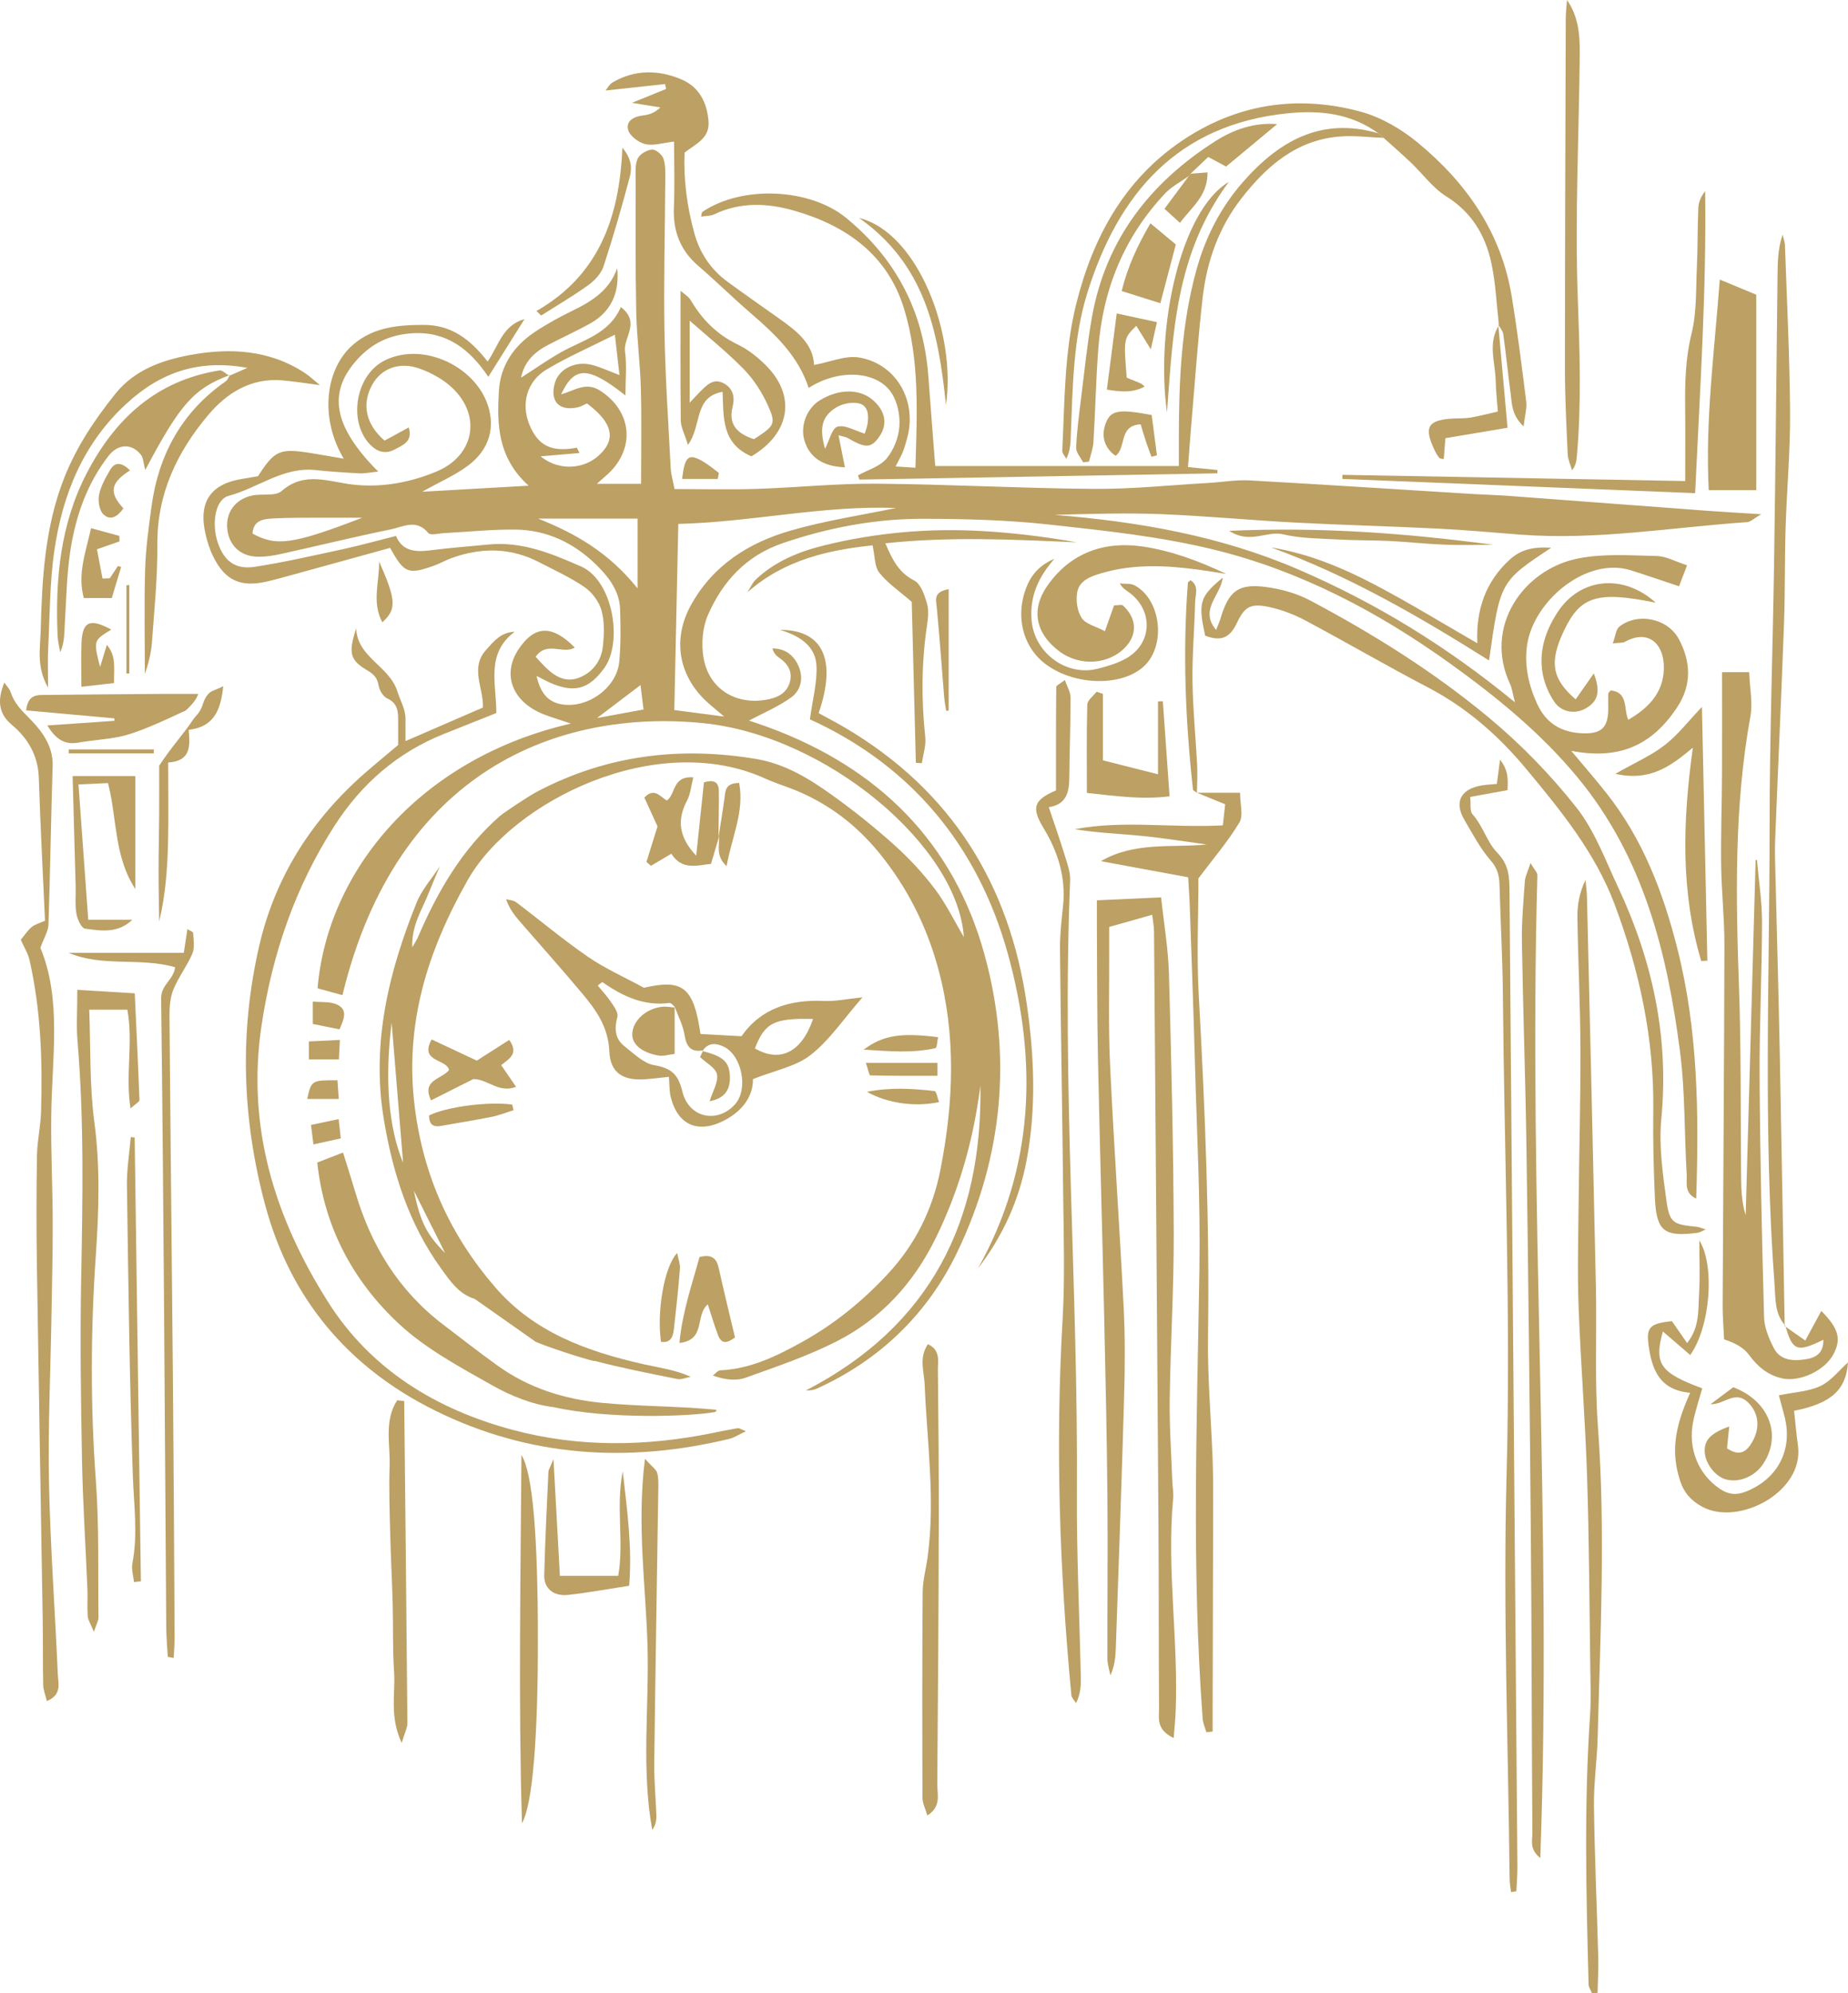 <?xml version="1.0" encoding="iso-8859-1"?>
<!-- Generator: Adobe Illustrator 17.1.0, SVG Export Plug-In . SVG Version: 6.00 Build 0)  -->
<!DOCTYPE svg PUBLIC "-//W3C//DTD SVG 1.1//EN" "http://www.w3.org/Graphics/SVG/1.1/DTD/svg11.dtd">
<svg version="1.1" id="&#x421;&#x43B;&#x43E;&#x439;_1"
	 xmlns="http://www.w3.org/2000/svg" xmlns:xlink="http://www.w3.org/1999/xlink" x="0px" y="0px" viewBox="0 0 299.014 322.504"
	 style="enable-background:new 0 0 299.014 322.504;" xml:space="preserve">
<g>
	<path style="fill:#BCA064;" d="M86.995,128.037c11.176-5.852,22.964-7.302,35.317-5.246c4.688,0.78,8.584,3.17,12.305,5.835
		c3.486,2.497,6.854,5.193,10.045,8.056c2.41,2.162,4.664,4.573,6.609,7.157c1.846,2.452,3.2,5.274,4.68,7.781
		c-0.924-14.64-22.193-32.68-42.334-34.636c-23.058-2.239-49.347,7.468-58.211,44.025c-1.355-0.371-2.704-0.741-4.02-1.102
		c1.601-19.127,16.681-37.254,40.998-42.839c-1.924-0.649-3.189-1.017-4.41-1.497c-5.114-2.012-6.803-6.477-4.032-10.58
		c2.577-3.816,5.389-3.941,9.064-0.22c-1.942,1.16-4.509-1.123-6.335,1.495c0.468,0.501,0.984,1.093,1.542,1.644
		c1.555,1.535,3.341,2.621,5.564,1.708c2.213-0.91,3.535-2.762,3.779-5.098c0.199-1.894,0.273-3.928-0.223-5.727
		c-0.391-1.418-1.49-2.926-2.708-3.77c-2.293-1.59-4.885-2.755-7.377-4.052c-4.616-2.403-9.367-2.418-14.183-0.678
		c-0.971,0.351-1.875,0.889-2.849,1.232c-4.199,1.483-4.809,1.236-7.093-2.88c-5.182,1.429-10.423,2.877-15.666,4.318
		c-1.424,0.391-2.846,0.799-4.285,1.128c-4.26,0.974-6.77-0.171-8.683-4.069c-0.579-1.18-0.982-2.478-1.268-3.766
		c-1.125-5.064,0.89-7.971,5.987-8.777c0.875-0.138,1.746-0.295,2.537-0.429c2.674-4.168,3.5-4.538,8.409-3.77
		c1.714,0.268,3.42,0.585,5.468,0.937c-3.921-6.526-3.077-14.657,1.677-18.594c3.286-2.722,7.218-3.06,11.304-3.055
		c4.413,0.006,7.491,2.312,10.297,5.93c1.827-2.642,2.411-5.871,5.965-6.864c-2.007,3.2-3.792,6.047-5.853,9.335
		c-2.978-4.443-6.704-7.345-12.148-7.056c-3.56,0.189-6.496,1.464-8.977,4.162c-4.895,5.322-4.067,10.822,3.313,18.227
		c-1.218,0.12-2.143,0.323-3.055,0.279c-2.366-0.114-4.734-0.274-7.089-0.528c-5.246-0.565-9.313,2.904-14.034,4.162
		c-2.258,0.602-2.792,4.579-1.787,7.56c1.012,3,2.833,4.427,6.024,3.93c4.81-0.749,9.569-1.842,14.331-2.874
		c2.738-0.593,5.441-1.353,8.486-2.12c0.959,2.341,2.956,2.654,5.305,2.356c3.228-0.409,6.475-0.664,9.715-0.974
		c5.376-0.515,10.148,1.464,14.915,3.555c5.18,2.272,6.826,12.255,3.738,16.477c-2.474,3.383-4.815,4.081-8.821,2.301
		c-0.503-0.223-0.985-0.493-2.111-1.062c0.631,2.761,1.826,4.2,4.028,4.587c4.224,0.742,8.95-2.673,9.351-6.871
		c0.267-2.792,0.222-5.625,0.145-8.435c-0.083-3.012-1.835-5.278-3.864-7.265c-3.626-3.551-8.008-5.649-13.113-5.698
		c-3.829-0.037-7.661,0.372-11.492,0.57c-0.879,0.045-2.225,0.416-2.565-0.004c-1.91-2.361-4.113-0.996-6.103-0.59
		c-5.929,1.211-11.809,2.663-17.721,3.963c-1.289,0.284-2.637,0.5-3.946,0.448c-2.673-0.105-4.457-1.855-4.751-4.391
		c-0.313-2.7,1.219-4.901,4.015-5.505c1.586-0.343,3.741,0.165,4.756-0.722c3.724-3.253,7.615-1.495,11.516-1.051
		c4.666,0.531,9.182-0.313,13.465-2.067c6.184-2.533,7.455-9.009,2.647-13.573c-1.444-1.371-3.362-2.424-5.25-3.107
		c-3.299-1.194-6.21-0.06-7.682,2.55c-1.765,3.13-1.106,6.433,1.973,9.087c1.178-0.643,2.436-1.329,3.904-2.13
		c0.727,2.278-0.997,2.88-2.294,3.573c-1.481,0.791-2.835,0.378-3.997-0.848c-3.525-3.718-2.306-11.087,2.254-13.485
		c6.745-3.547,16.498,1.616,17.293,9.224c0.337,3.222-1.18,5.846-3.629,7.69c-2.058,1.55-4.496,2.596-7.45,4.247
		c5.931-0.337,11.193-0.636,17.225-0.978c-5.064-4.59-5.116-9.963-4.809-15.327c0.234-4.09,2.409-7.268,5.774-9.521
		c1.961-1.313,4.057-2.452,6.18-3.487c3.129-1.526,5.948-3.3,7.19-6.866c0.388,3.988-0.953,7.077-4.478,9.016
		c-2.201,1.211-4.495,2.252-6.722,3.417c-2.141,1.12-3.821,2.644-4.361,5.296c2.292-1.468,4.352-2.93,6.542-4.158
		c3.518-1.973,7.723-2.918,9.608-7.268c3.258,2.486,0.367,4.916,0.674,7.168c0.312,2.281,0.069,4.638,0.069,7.124
		c-5.999-4.728-8.229-4.833-10.414-0.164c2.221-0.639,4.012-2.072,6.267-0.64c4.817,3.059,5.81,8.559,1.997,12.831
		c-0.576,0.645-1.276,1.18-2.475,2.273c2.734,0,4.687,0,7.155,0c0-5.129,0.104-10.269-0.033-15.403
		c-0.11-4.129-0.665-8.248-0.749-12.377c-0.146-7.11-0.09-14.224-0.091-21.336c0-1.176-0.132-2.475,0.316-3.488
		c0.322-0.727,1.477-1.398,2.318-1.477c0.595-0.056,1.632,0.803,1.857,1.463c0.366,1.079,0.302,2.328,0.296,3.505
		c-0.041,8.149-0.271,16.301-0.13,24.447c0.128,7.397,0.63,14.789,1.013,22.18c0.053,1.017,0.366,2.021,0.617,3.336
		c4.448,0,8.846,0.113,13.236-0.027c6.502-0.207,13-0.893,19.496-0.84c11.698,0.094,23.392,0.753,35.09,0.84
		c6.195,0.046,12.396-0.611,18.594-0.965c2.212-0.126,4.434-0.53,6.629-0.408c12.119,0.671,24.231,1.467,36.346,2.213
		c1.774,0.109,3.553,0.141,5.325,0.272c10.768,0.798,21.535,1.62,32.302,2.421c2.644,0.197,5.293,0.342,8.812,0.566
		c-1.232,0.711-1.736,1.241-2.275,1.278c-12.244,0.842-24.418,2.971-36.76,2.017c-4.426-0.342-8.85-0.749-13.283-0.969
		c-7.686-0.383-15.382-0.572-23.067-0.975c-7.237-0.38-14.46-1.077-21.7-1.364c-5.745-0.228-11.507-0.046-17.282,0.115
		c13.589,1.095,26.862,3.392,39.488,8.843c12.447,5.374,23.891,12.328,35.029,21.486c-0.395-1.529-0.473-2.291-0.78-2.944
		c-4.347-9.25,2.086-18.526,10.944-20.319c4.121-0.834,8.509-0.497,12.771-0.407c1.528,0.032,3.038,0.9,4.915,1.501
		c-0.515,1.346-0.902,2.358-1.299,3.394c-2.776-0.923-5.268-1.788-7.782-2.58c-7.213-2.272-15.788,4.98-16.806,12.112
		c-0.468,3.28,0.249,6.478,1.634,9.502c1.362,2.973,3.698,4.515,6.941,4.731c3.484,0.232,4.61-0.818,4.563-4.259
		c-0.01-0.712-0.022-1.424-0.002-2.135c0.003-0.119,0.168-0.234,0.387-0.52c2.898,0.295,2.064,2.958,2.85,4.755
		c2.935-1.718,5.3-3.918,5.701-7.411c0.502-4.374-2.068-7.515-6.261-5.202c-0.334,0.184-0.809,0.115-1.95,0.25
		c0.447-1.191,0.511-2.271,1.076-2.716c2.946-2.319,7.8-1.371,9.621,2.023c1.93,3.595,2.122,7.361-0.224,10.948
		c-4.155,6.353-9.546,8.609-17.193,7.125c1.976,2.367,3.908,4.576,5.723,6.876c5.886,7.46,9.161,16.037,11.473,25.209
		c3.338,13.239,3.47,26.607,3.028,40.365c-1.993-0.927-1.456-2.586-1.531-3.838c-0.4-6.652-0.238-13.368-1.088-19.957
		c-2.062-15.986-5.907-31.401-16.505-44.266c-5.991-7.273-13.218-13.147-20.813-18.599c-11.631-8.348-24.227-14.951-38.135-18.352
		c-8.716-2.132-17.757-3.079-26.707-4.057c-6.757-0.739-13.601-0.917-20.406-0.921c-7.731-0.004-15.28,1.433-22.625,3.942
		c-5.883,2.009-9.727,6.183-12.102,11.642c-0.883,2.03-1.082,4.661-0.713,6.871c0.843,5.044,5.188,7.715,10.201,6.813
		c1.701-0.306,3.178-0.966,3.733-2.712c0.576-1.811-0.289-3.13-1.782-4.142c-0.456-0.309-0.818-0.757-0.998-1.447
		c2.139,0.019,3.558,1.149,4.32,3.104c0.73,1.874,0.192,3.773-1.284,4.827c-2.173,1.551-4.697,2.609-6.826,3.746
		c0.685,0.237,1.938,0.645,3.174,1.1c17.681,6.523,29.904,18.483,34.933,36.772c4.51,16.399,2.983,32.662-4.358,48.027
		c-4.789,10.022-12.496,17.517-22.739,22.176c-0.505,0.23-1.067,0.336-1.804,0.31c20.143-10.41,28.598-27.389,28.236-49.361
		c-1.079,8.605-3.388,16.874-7.225,24.698c-3.565,7.269-8.821,13.049-16.012,16.708c-4.706,2.395-9.775,4.11-14.765,5.896
		c-1.543,0.552-3.362,0.334-5.284-0.354c0.398-0.294,0.785-0.826,1.195-0.844c4.894-0.219,9.122-2.298,13.282-4.608
		c5.231-2.904,9.814-6.647,13.858-11.013c4.418-4.768,7.211-10.385,8.478-16.811c2.146-10.885,2.569-21.778-0.343-32.533
		c-1.863-6.881-5.036-13.237-9.625-18.829c-3.652-4.451-8.06-7.809-13.359-10.01c-1.636-0.68-3.35-1.183-4.959-1.917
		c-17.569-8.015-40.946,3.603-48.19,16.388c-6.513,11.496-10.282,23.33-8.562,36.84c1.422,11.164,5.769,20.676,13.007,29.059
		c6.333,7.336,14.917,10.387,23.986,12.442c2.517,0.57,5.091,0.889,7.648,2.034c-0.731,0.134-1.51,0.5-2.187,0.363
		c-4.484-0.906-8.984-1.78-13.403-2.947c0.619,0.368-6.27-1.733-9.462-3.047c-3.664-2.579-6.221-4.378-9.885-6.957
		c-2.597-0.785-4.005-2.923-5.462-4.939c-5.226-7.227-7.826-15.473-9.265-24.166c-2.028-12.252,0.784-23.787,5.311-35.019
		c0.853-2.117,2.483-3.92,3.754-5.869c-0.62,1.481-1.262,2.954-1.855,4.446c-1.05,2.646-2.736,5.11-2.604,8.658
		c0.475-0.838,0.727-1.198,0.897-1.593c3.185-7.414,7.143-14.294,13.326-19.69C81.401,131.585,85.336,128.906,86.995,128.037z
		 M144.975,82.193c-11.712-0.469-23.536,2.304-35.223,2.571c-0.222,10.321-0.433,20.128-0.648,30.117
		c2.437,0.319,4.892,0.641,8.077,1.058c-1.425-1.22-2.315-1.899-3.11-2.675c-4.368-4.262-5.215-9.998-2.288-15.329
		c3.573-6.508,9.421-10.164,16.253-12.12C133.673,84.201,139.522,83.33,144.975,82.193z M93.342,72.436
		c0.14,0.286,0.28,0.571,0.42,0.857c-2.191,0.188-4.381,0.376-6.287,0.539c3.165,2.599,7.894,2.169,10.404-1.229
		c1.641-2.222,0.723-4.626-2.914-7.331c-0.428,0.188-0.925,0.507-1.466,0.628c-3.024,0.677-4.566-0.964-3.725-3.922
		c0.66-2.321,3.383-3.665,6.13-2.91c1.317,0.362,2.571,0.95,4.331,1.616c-0.277-2.43-0.485-4.258-0.744-6.531
		c-4.036,2.03-7.67,3.612-11.046,5.626c-3.214,1.918-4.159,5.559-2.797,8.896C87.065,72.145,89.219,73.198,93.342,72.436z
		 M87.077,83.907c5.95,2.381,11.366,5.406,16.083,11.293c0-4.507,0-7.814,0-11.293C97.619,83.907,92.348,83.907,87.077,83.907z
		 M58.62,83.766c-3.935,0-7.162-0.01-10.389,0.005c-1.327,0.006-2.656,0.039-3.982,0.109c-1.654,0.088-3.26,0.284-3.392,2.454
		C44.765,88.447,47.391,88.079,58.62,83.766z M63.371,165.473c-1.172,9.316-0.459,17.101,1.853,22.659
		C64.645,181.051,64.022,173.427,63.371,165.473z M104.126,114.794c-0.19-1.545-0.332-2.694-0.487-3.952
		c-2.162,1.638-4.195,3.18-7.043,5.338C99.594,115.628,101.684,115.243,104.126,114.794z M66.966,192.642
		c1.034,5.11,2.14,7.179,5.056,10.09C70.188,199.072,68.577,195.857,66.966,192.642z"/>
	<path style="fill:#BCA064;" d="M189.912,281.211c-2.874-1.386-2.363-3.211-2.373-4.743c-0.069-10.069-0.027-20.139-0.096-30.207
		c-0.217-31.835-0.464-63.669-0.714-95.503c-0.007-0.854-0.18-1.706-0.297-2.75c-2.317,0.654-4.4,1.241-6.961,1.963
		c0,1.005-0.005,2.305,0.001,3.606c0.03,6.22-0.152,12.449,0.139,18.657c0.617,13.143,1.546,26.272,2.208,39.413
		c0.238,4.725,0.204,9.475,0.07,14.207c-0.386,13.614-0.882,27.225-1.349,40.836c-0.05,1.447-0.193,2.891-0.878,4.381
		c-0.167-0.898-0.476-1.795-0.479-2.693c-0.022-8.723,0.082-17.446,0.002-26.168c-0.088-9.616-0.3-19.232-0.516-28.846
		c-0.319-14.207-0.727-28.412-1.024-42.619c-0.142-6.81-0.118-13.623-0.166-20.435c-0.01-1.438-0.001-2.876-0.001-4.646
		c3.64-0.166,6.825-0.312,10.392-0.475c0.454,4.272,1.157,8.337,1.271,12.419c0.388,13.905,0.717,27.816,0.773,41.726
		c0.036,9.026-0.528,18.054-0.652,27.083c-0.061,4.434,0.265,8.874,0.425,13.311c0.032,0.887,0.22,1.784,0.138,2.658
		c-1.075,11.543,0.874,23.048,0.398,34.581C190.172,278.206,190.044,279.444,189.912,281.211z"/>
	<path style="fill:#BCA064;" d="M223.885,22.313c-2.34-0.092-4.698-0.409-7.018-0.233c-7.063,0.534-11.926,4.777-16.029,10.061
		c-3.629,4.673-5.555,10.116-6.231,15.921c-0.786,6.756-1.24,13.55-1.826,20.328c-0.201,2.328-0.364,4.659-0.56,7.177
		c1.585,0.159,3.176,0.319,4.767,0.479c-0.002,0.179-0.003,0.358-0.005,0.537c-19.309,0.338-38.618,0.675-57.928,1.013
		c-0.075-0.23-0.151-0.459-0.226-0.689c1.567-0.867,3.511-1.412,4.598-2.688c1.161-1.363,1.957-3.381,2.095-5.177
		c0.138-1.792-0.288-3.953-1.254-5.441c-2.372-3.654-8.594-3.958-13.421-0.832c-1.667-5.136-5.38-8.649-9.299-12.028
		c-2.915-2.513-5.658-5.224-8.574-7.736c-2.925-2.519-4.097-5.628-3.934-9.446c0.151-3.527,0.032-7.066,0.032-10.649
		c-1.809,0.202-3.318,0.714-4.642,0.411c-1.087-0.249-2.52-1.312-2.785-2.289c-0.415-1.534,0.975-2.195,2.483-2.363
		c0.939-0.105,1.851-0.441,2.726-1.284c-1.181-0.192-2.362-0.385-4.6-0.749c2.474-1.003,3.997-1.621,5.519-2.238
		c-0.054-0.265-0.108-0.531-0.161-0.796c-3.19,0.346-6.379,0.691-9.638,1.044c0.254-0.294,0.621-1.012,1.207-1.35
		c3.603-2.076,7.402-2.012,11.099-0.435c2.821,1.204,4.097,3.656,4.361,6.703c0.244,2.82-2.028,3.694-3.878,5.122
		c-0.171,4.389,0.396,8.738,1.58,13.029c0.9,3.263,2.685,5.912,5.411,7.9c2.75,2.006,5.54,3.957,8.316,5.927
		c2.815,1.998,5.523,4.073,5.643,7.509c2.64-0.478,5.13-1.597,7.352-1.202c6.094,1.083,9.41,7.183,7.676,13.191
		c-0.204,0.708-0.392,1.426-0.668,2.106c-0.276,0.681-0.654,1.32-1.163,2.325c1.105,0.072,1.987,0.13,3.209,0.21
		c0.269-8.813,0.705-17.434-1.835-25.728c-2.658-8.678-9.287-13.426-17.724-15.854c-4.368-1.257-8.74-1.459-13.003,0.584
		c-0.579,0.277-1.311,0.235-2.116,0.363c0.122-0.502,0.11-0.692,0.19-0.747c6.406-4.36,17.387-3.881,23.295,0.97
		c8.092,6.645,12.517,15.177,13.286,25.616c0.348,4.717,0.721,9.431,1.11,14.512c12.949,0,26.026,0,39.422,0
		c0-1.526-0.002-3.1,0-4.675c0.01-9.188,0.404-18.342,2.902-27.257c1.454-5.189,3.878-9.912,7.444-13.983
		c5.838-6.665,12.689-10.611,21.922-7.917C223.304,21.814,223.595,22.064,223.885,22.313z"/>
	<path style="fill:#BCA064;" d="M288.77,214.554c1.028,0.721,2.056,1.442,3.334,2.338c0.97-1.794,1.761-3.255,2.589-4.787
		c2.838,2.847,3.274,4.562,1.941,7.045c-1.414,2.632-5.494,4.522-8.334,3.852c-2.275-0.536-3.906-1.88-5.285-3.769
		c-0.83-1.136-2.144-1.919-4.048-2.528c-0.082-1.873-0.243-3.746-0.234-5.618c0.089-19.41,0.244-38.82,0.285-58.231
		c0.009-4.29-0.47-8.58-0.528-12.872c-0.066-4.883,0.112-9.769,0.138-14.653c0.029-5.445,0.007-10.891,0.007-16.574
		c1.324,0,2.57,0,4.388,0c0.095,2.54,0.601,4.926,0.199,7.148c-2.635,14.541-2.362,29.168-1.846,43.84
		c0.349,9.919,0.247,19.854,0.336,29.782c0.021,2.361,0.003,4.722,0.748,7.091c0.536-19.15,1.071-38.301,1.607-57.451
		c0.071-0.013,0.142-0.026,0.213-0.039c0.29,3.34,0.826,6.68,0.821,10.02c-0.013,8.442-0.44,16.885-0.388,25.326
		c0.08,12.883,0.368,25.766,0.721,38.645c0.046,1.688,0.786,3.462,1.582,5c1.037,2.002,3.079,2.11,5.067,1.823
		c1.728-0.249,3.005-1.018,2.945-3.183c-4.263,2.109-5,1.815-6.154-2.287L288.77,214.554z"/>
	<path style="fill:#BCA064;" d="M65.611,119.907c4.486-1.945,8.396-3.64,12.527-5.431c0.145-3.08-2.13-6.377,0.491-9.298
		c1.228-1.369,2.349-2.867,4.663-2.972c-4.771,3.572-2.947,8.449-2.989,13.159c-2.778,1.107-5.644,2.242-8.506,3.39
		c-7.536,3.023-13.336,8.088-17.703,14.899c-6.323,9.864-10.015,20.588-11.766,32.2c-2.481,16.456,2.128,31.123,10.688,44.699
		c6.931,10.994,17.493,17.459,29.923,20.789c10.767,2.884,21.644,2.708,32.52,0.48c1.301-0.267,2.602-0.536,3.912-0.749
		c0.243-0.039,0.529,0.187,1.322,0.495c-1.124,0.523-1.888,1.043-2.728,1.245c-16.37,3.931-32.331,2.941-47.546-4.582
		c-14.009-6.927-23.386-18.025-27.472-33.122c-3.763-13.902-4.257-28.071-0.983-42.161c2.586-11.133,8.516-20.393,17.131-27.912
		c1.668-1.456,3.38-2.859,5.33-4.504c0-1.181-0.001-2.502,0-3.823c0.002-1.507-0.014-2.903-1.759-3.702
		c-0.664-0.304-1.272-1.309-1.401-2.079c-0.219-1.311-0.814-1.869-1.97-2.554c-2.724-1.613-2.916-2.831-1.663-6.715
		c0.176,4.751,5.389,6.055,6.686,10.268c0.434,1.411,1.295,2.768,1.292,4.381C65.61,117.331,65.611,118.352,65.611,119.907z"/>
	<path style="fill:#BCA064;" d="M193.664,128.261c2.184,0,4.368,0,6.984,0c0,1.828,0.565,3.694-0.109,4.815
		c-1.837,3.058-4.197,5.802-6.63,9.044c0,5.971-0.301,12.486,0.057,18.965c1.013,18.328,1.761,36.652,1.493,55.017
		c-0.097,6.638,0.497,13.285,0.744,19.93c0.083,2.218,0.096,4.439,0.092,6.659c-0.019,11.101-0.054,22.202-0.082,33.303
		c-0.004,1.388-0.001,2.776-0.001,4.165c-0.338,0.035-0.677,0.071-1.015,0.106c-0.205-0.719-0.542-1.428-0.597-2.158
		c-1.822-24.247-0.915-48.508-0.53-72.775c0.176-11.09-0.42-22.193-0.722-33.289c-0.23-8.431-0.542-16.86-0.831-25.29
		c-0.055-1.596-0.177-3.191-0.269-4.813c-4.818-0.889-9.294-1.715-14.127-2.608c5.557-3.197,11.425-2.131,17.136-2.698
		c-3.551-0.479-7.093-1.058-10.657-1.407c-3.552-0.348-7.126-0.465-10.688-1.069c7.801-1.488,15.672-0.176,23.952-0.616
		c0.118-1.073,0.252-2.291,0.376-3.414c-1.75-0.715-3.162-1.291-4.573-1.868L193.664,128.261z"/>
	<path style="fill:#BCA064;" d="M257.597,322.504c-0.193-0.478-0.545-0.951-0.557-1.434c-0.38-14.511-0.748-29.021,0.238-43.526
		c0.17-2.508,0.074-5.036,0.038-7.555c-0.147-10.37-0.185-20.743-0.519-31.107c-0.295-9.167-1.034-18.319-1.375-27.485
		c-0.203-5.468-0.051-10.951,0.002-16.427c0.083-8.44,0.328-16.881,0.299-25.32c-0.024-7.097-0.393-14.193-0.492-21.291
		c-0.028-2.006,0.357-4.018,1.313-5.987c0.081,0.929,0.213,1.858,0.234,2.788c0.494,21.022,1,42.044,1.447,63.067
		c0.16,7.554-0.224,15.141,0.33,22.662c1.235,16.744,0.387,33.459-0.044,50.185c-0.095,3.698-0.649,7.392-0.602,11.083
		c0.104,8.14,0.474,16.276,0.692,24.414c0.052,1.953-0.065,3.91-0.105,5.865C258.197,322.459,257.897,322.482,257.597,322.504z"/>
	<path style="fill:#BCA064;" d="M3.361,152.059c0.628-0.759,1.103-1.515,1.754-2.061c0.519-0.435,1.253-0.612,2.169-1.03
		c-0.346-7.745-0.753-15.415-1.002-23.091c-0.117-3.627-1.734-6.395-4.386-8.62c-2.236-1.876-2.302-4.112-1.193-6.823
		c0.353,0.525,0.842,1.006,1.033,1.585c0.556,1.683,1.592,2.771,2.877,4.06c1.96,1.967,4.011,4.46,3.905,7.815
		c-0.271,8.575-0.393,17.155-0.676,25.729c-0.034,1.027-0.692,2.032-1.308,3.729c3.479,8.34,1.87,17.801,1.755,27.179
		c-0.071,5.747,0.227,11.498,0.242,17.247c0.013,5.175-0.126,10.35-0.212,15.524c-0.148,8.876-0.573,17.758-0.391,26.627
		c0.213,10.339,0.983,20.666,1.428,31.002c0.061,1.421,0.713,3.265-1.77,4.286c-0.247-1.021-0.581-1.796-0.597-2.577
		c-0.073-3.552-0.022-7.106-0.079-10.658c-0.307-19.087-0.655-38.173-0.939-57.26c-0.088-5.92-0.086-11.843,0.011-17.763
		c0.038-2.349,0.588-4.688,0.661-7.039c0.257-8.25-0.033-16.474-1.859-24.565C4.532,154.239,3.871,153.214,3.361,152.059z"/>
	<path style="fill:#BCA064;" d="M170.864,127.886c0-5.85-0.014-11.291,0.043-16.731c0.003-0.266,0.624-0.526,1.39-1.129
		c0.378,1.098,0.92,1.948,0.921,2.8c0.007,4.291-0.161,8.582-0.197,12.874c-0.02,2.37-0.379,4.455-3.323,4.895
		c0.922,2.763,1.789,5.207,2.544,7.684c0.416,1.364,0.967,2.798,0.91,4.177c-1.368,33.013,1.304,65.981,1.096,98.981
		c-0.062,9.91,0.412,19.824,0.63,29.736c0.031,1.409,0.004,2.82-0.769,4.39c-0.262-0.438-0.713-0.859-0.757-1.318
		c-1.924-20.206-2.589-40.434-1.42-60.724c0.399-6.932,0.157-13.906,0.087-20.86c-0.131-13.02-0.381-26.039-0.507-39.06
		c-0.023-2.358,0.255-4.725,0.498-7.077c0.472-4.564-0.836-8.708-3.141-12.515C166.877,130.718,167.187,129.451,170.864,127.886z"/>
	<path style="fill:#BCA064;" d="M195.009,102.849c-1.185-5.321-0.9-6.317,2.83-9.383c-0.329,2.912-3.84,5.154-1.066,8.459
		c0.338-0.873,0.565-1.358,0.715-1.866c1.309-4.417,2.855-5.673,7.327-5.086c2.44,0.32,4.975,1.015,7.138,2.162
		c10.21,5.413,20.018,11.551,28.9,18.928c5.202,4.321,10.024,9.277,14.213,14.583c2.957,3.745,4.687,8.498,6.75,12.902
		c5.555,11.86,8.255,24.222,6.996,37.435c-0.414,4.347,0.212,8.851,0.816,13.22c0.511,3.696,1.105,3.91,4.883,4.282
		c0.412,0.041,0.81,0.234,1.478,0.436c-0.601,0.254-0.942,0.491-1.308,0.538c-5.422,0.704-6.675-0.254-6.913-5.669
		c-0.208-4.73-0.321-9.471-0.26-14.204c0.148-11.544-2.248-22.621-6.28-33.331c-3.114-8.272-8.653-15.083-14.246-21.807
		c-4.494-5.403-9.645-9.944-15.932-13.226c-6.68-3.488-13.194-7.293-19.846-10.839c-1.803-0.961-3.789-1.721-5.781-2.155
		c-2.969-0.646-4.003-0.18-5.296,2.58C199.019,103.171,197.578,103.844,195.009,102.849z"/>
	<path style="fill:#BCA064;" d="M247.643,139.639c0.62,1.065,1.125,1.524,1.112,1.969c-1.483,52.771,2.413,105.537,0.47,159.015
		c-1.804-1.452-1.269-2.849-1.277-3.958c-0.114-16.14-0.113-32.281-0.252-48.421c-0.179-20.877-0.412-41.753-0.71-62.629
		c-0.159-11.098-0.559-22.193-0.735-33.29c-0.052-3.249,0.251-6.508,0.479-9.756C246.784,141.795,247.191,141.045,247.643,139.639z"
		/>
	<path style="fill:#BCA064;" d="M104.189,159.813c6.294-1.443,8.047-0.107,9.154,7.478c2.069,0.115,4.199,0.234,6.634,0.37
		c3.148-4.519,7.863-5.965,13.378-5.712c1.844,0.085,3.71-0.334,6.199-0.587c-3.046,3.485-5.314,6.918-8.386,9.326
		c-2.402,1.883-5.8,2.496-9.336,3.904c0.036,2.605-1.51,5.026-4.526,6.628c-4.226,2.244-7.591,0.933-8.769-3.683
		c-0.25-0.978-0.195-2.033-0.302-3.312c-1.359,0.14-2.615,0.304-3.876,0.393c-3.516,0.248-5.618-1.013-5.765-4.505
		c-0.165-3.907-2.107-6.657-4.382-9.365c-3.137-3.735-6.375-7.386-9.581-11.064c-1.04-1.193-2.114-2.357-2.752-4.2
		c0.541,0.15,1.189,0.157,1.605,0.471c3.895,2.94,7.639,6.093,11.654,8.854C97.901,156.711,101.025,158.091,104.189,159.813z
		 M113.784,169.938c-2.039,0.377-2.725-0.63-3.031-2.534c-0.25-1.555-1.04-3.023-1.591-4.529l0.146,0.148
		c-0.329-0.263-0.691-0.786-0.981-0.749c-4.144,0.536-7.587-1.082-10.842-3.368c-0.064-0.045-0.379,0.266-0.765,0.548
		c0.74,0.91,1.542,1.766,2.183,2.729c0.469,0.704,1.166,1.666,0.995,2.31c-0.505,1.907-0.438,3.568,1.169,4.809
		c1.499,1.157,3.04,2.734,4.753,3.032c2.728,0.475,3.904,1.402,4.586,4.256c1.037,4.34,5.752,5.248,8.565,2.036
		c2.143-2.447,1.069-7.874-1.862-9.277c-1.299-0.621-2.546-0.683-3.464,0.709L113.784,169.938z M122.146,169.627
		c4.093,2.374,7.581,0.609,9.413-4.764C125.247,164.708,123.762,165.459,122.146,169.627z"/>
	<path style="fill:#BCA064;" d="M288.872,214.47c-1.725-1.864-1.569-4.265-1.737-6.516c-1.847-24.845-0.81-49.726-0.805-74.592
		c0.003-14.063,0.512-28.126,0.722-42.189c0.23-15.395,0.382-30.791,0.558-46.187c0.026-2.3,0.004-4.601,0.821-7.008
		c0.132,0.563,0.362,1.122,0.382,1.689c0.312,9.028,0.768,18.056,0.828,27.086c0.042,6.203-0.531,12.407-0.723,18.614
		c-0.16,5.181-0.07,10.37-0.259,15.549c-0.427,11.68-0.972,23.356-1.433,35.035c-0.076,1.92,0.008,3.848,0.054,5.772
		c0.229,9.623,0.506,19.245,0.698,28.869c0.293,14.654,0.53,29.308,0.791,43.962L288.872,214.47z"/>
	<path style="fill:#BCA064;" d="M115.679,228.458c-4.013,0.729-17.11,1.199-26.092-0.783c-3.422-0.416-6.914-1.822-9.946-3.535
		c-5.267-2.976-10.784-5.92-15.145-10c-7.345-6.872-12.041-15.523-13.161-26.049c1.321-0.512,2.517-0.976,4.166-1.614
		c0.721,2.317,1.384,4.359,1.991,6.417c2.529,8.59,6.979,15.903,14.178,21.391c2.942,2.243,5.858,4.523,8.861,6.682
		c5.051,3.632,10.788,5.426,16.931,6.013c6.009,0.574,11.887,0.51,17.898,1.065C115.36,228.045,116.418,228.055,115.679,228.458z"/>
	<path style="fill:#BCA064;" d="M244.489,306.127c-0.078-0.698-0.219-1.396-0.226-2.094c-0.226-21.777-1.069-43.571-0.492-65.327
		c0.689-25.947-0.378-51.846-0.597-77.766c-0.05-5.923-0.385-11.843-0.546-17.766c-0.041-1.512-0.329-2.704-1.443-3.976
		c-1.69-1.93-2.908-4.29-4.227-6.525c-1.716-2.908-0.627-5.022,2.82-5.599c0.716-0.12,1.449-0.145,2.42-0.237
		c0.159-1.214,0.305-2.32,0.515-3.926c1.31,1.657,1.32,3.123,1.206,4.931c-1.942,0.353-3.865,0.703-6.031,1.097
		c0.126,1.164-0.095,2.284,0.363,2.795c1.694,1.886,2.379,4.56,3.97,6.181c2.015,2.052,2.006,4.099,2.025,6.418
		c0.435,52.592,0.86,105.183,1.276,157.775c0.01,1.297-0.111,2.595-0.171,3.893C245.065,306.042,244.777,306.085,244.489,306.127z"
		/>
	<path style="fill:#BCA064;" d="M223.885,22.313c-0.29-0.25-0.581-0.499-0.871-0.749c-4.415-3.226-9.428-3.763-14.666-3.231
		c-17.845,1.813-27.41,13.024-32.408,29.042c-2.301,7.375-2.361,15.151-2.675,22.83c-0.053,1.285-0.007,2.575-0.738,4.019
		c-0.226-0.433-0.668-0.876-0.647-1.297c0.398-7.966,0.321-16.004,2.269-23.794c2.654-10.612,7.661-19.902,16.898-26.222
		c8.892-6.084,18.827-7.654,29.174-4.825c3.299,0.902,6.557,2.825,9.219,5.024c7.836,6.476,13.462,14.508,15.151,24.792
		c0.931,5.668,1.647,11.374,2.36,17.075c0.132,1.058-0.214,2.176-0.426,4.019c-1.969-1.883-1.872-3.669-2.092-5.289
		c-0.435-3.213-0.755-6.441-1.198-9.653c-0.074-0.538-0.531-1.024-0.812-1.533l0.113,0.098c-0.386-3.342-0.521-6.738-1.218-10.014
		c-0.959-4.506-3.153-8.242-7.3-10.829c-2.186-1.364-3.798-3.635-5.709-5.454C226.868,24.951,225.362,23.647,223.885,22.313z"/>
	<path style="fill:#BCA064;" d="M37.103,60.801c0.933-0.409,1.867-0.818,2.929-1.283c-7.784-1.42-13.974,0.631-19.613,5.829
		C13.437,71.783,10.131,79.983,8.8,89.042c-0.768,5.227-0.737,10.574-1.005,15.87c-0.096,1.898-0.015,3.806-0.015,6.332
		c-1.92-3.351-1.271-6.343-1.196-9.222c0.221-8.412,0.665-16.785,3.836-24.779c1.991-5.02,4.921-9.384,8.262-13.551
		c3.08-3.842,7.538-5.403,11.949-6.233c6.451-1.215,12.993-0.916,18.794,2.954c0.703,0.469,1.319,1.067,2.33,1.896
		c-2.378-0.306-4.233-0.614-6.101-0.772c-5.04-0.426-8.954,2.033-11.958,5.599c-5.044,5.987-8.297,12.775-8.233,20.938
		c0.041,5.3-0.499,10.609-0.884,15.906c-0.125,1.727-0.582,3.431-1.139,5.078c0-5.653-0.122-11.31,0.046-16.958
		c0.1-3.373,0.57-6.745,1.022-10.097c1.138-8.45,4.922-15.365,12.02-20.313c0.314-0.219,0.462-0.676,0.687-1.023L37.103,60.801z"/>
	<path style="fill:#BCA064;" d="M12.512,160.153c3.391,0.205,6.25,0.379,9.291,0.563c0.284,6.124,0.557,11.698,0.762,17.274
		c0.01,0.267-0.575,0.556-1.451,1.35c-0.851-5.527,0.473-10.65-0.509-15.981c-1.943,0-3.891,0-6.166,0
		c0.239,6.135,0.029,12.213,0.823,18.158c0.969,7.262,0.732,14.457,0.236,21.678c-0.831,12.116-0.882,24.204,0.011,36.331
		c0.542,7.362,0.335,14.78,0.426,22.173c0.006,0.5-0.308,1.003-0.742,2.324c-0.547-1.331-0.957-1.911-1-2.518
		c-0.104-1.472,0.012-2.958-0.049-4.435c-0.287-6.938-0.744-13.871-0.875-20.812c-0.184-9.752-0.32-19.512-0.136-29.263
		c0.242-12.867,0.491-25.722-0.591-38.567C12.334,165.962,12.512,163.464,12.512,160.153z"/>
	<path style="fill:#BCA064;" d="M278.268,45.231c2.691,1.118,4.183,1.737,5.899,2.45c0,10.403,0,20.833,0,31.624
		c-2.46,0-4.854,0-7.688,0C275.899,67.924,277.396,56.966,278.268,45.231z"/>
	<path style="fill:#BCA064;" d="M273.48,225.342c-5.04-0.431-6.22-3.861-6.742-7.755c-0.384-2.858,0.262-3.472,3.783-3.828
		c0.711,1.025,1.449,2.086,2.46,3.542c2.08-2.601,1.774-5.427,1.938-8.055c0.171-2.733,0.038-5.485,0.038-8.553
		c2.547,4.036,1.794,13.959-1.47,18.54c-1.499-1.288-2.959-2.543-4.426-3.804c-1.469,5.215-0.475,6.672,6.366,9.198
		c-0.49,1.771-1.096,3.553-1.467,5.384c-0.884,4.353,0.842,8.542,4.326,10.88c1.316,0.884,2.563,1.081,4.148,0.465
		c5.143-2,7.689-6.713,6.329-12.106c-0.276-1.093-0.582-2.178-0.936-3.495c2.516-0.519,4.821-0.598,6.733-1.506
		c1.73-0.822,3.03-2.549,4.455-3.819c-0.302,4.435-2.725,6.649-8.728,7.831c0.207,1.871,0.368,3.752,0.629,5.619
		c1.047,7.501-9.596,13.077-15.453,9.925c-1.788-0.962-2.997-2.279-3.625-4.249C270.438,235.172,270.793,231.26,273.48,225.342z"/>
	<path style="fill:#BCA064;" d="M178.778,102.126c0.722-2.033,1.099-3.096,1.483-4.178c0.635,0,1.224-0.181,1.45,0.028
		c2.172,2.017,2.342,4.524,0.524,6.573c-2.67,3.01-7.503,3.363-10.882,0.796c-3.773-2.867-4.569-6.667-1.947-10.48
		c3.749-5.453,9.285-7.354,15.523-6.436c4.614,0.679,9.081,2.352,13.486,4.431c-1.443-0.224-2.884-0.471-4.331-0.667
		c-5.311-0.719-10.616-1.002-15.843,0.54c-1.72,0.507-3.623,1.162-3.952,3.132c-0.223,1.333,0.016,3.06,0.745,4.14
		C175.697,100.991,177.3,101.343,178.778,102.126z"/>
	<path style="fill:#BCA064;" d="M27.148,268.065c-0.086-1.581-0.237-3.161-0.248-4.742c-0.241-33.922-0.406-67.844-0.828-101.763
		c-0.028-2.278,1.993-2.957,2.265-5.07c-5.738-1.634-11.71,0.019-17.239-2.33c6.117,0,12.234,0,18.641,0
		c0.222-1.456,0.389-2.552,0.584-3.832c0.365,0.237,0.915,0.42,0.925,0.63c0.057,1.112,0.288,2.363-0.119,3.32
		c-0.849,1.999-2.23,3.775-3.059,5.78c-0.533,1.289-0.658,2.824-0.647,4.247c0.156,19.848,0.385,39.696,0.56,59.544
		c0.121,13.628,0.191,27.256,0.269,40.884c0.007,1.169-0.096,2.34-0.148,3.509C27.786,268.183,27.467,268.124,27.148,268.065z"/>
	<path style="fill:#BCA064;" d="M158.243,205.22c9.157-16.366,9.626-33.55,4.842-50.871c-4.844-17.537-15.737-30.547-32.038-37.961
		c0.438-3.255,1.196-5.988,1.063-8.676c-0.15-3.038-2.471-4.777-5.906-5.806c7.018-0.021,9.2,4.945,6.254,13.473
		c1.422,0.784,2.952,1.575,4.431,2.452c17.054,10.12,26.46,25.234,29.258,44.705c1.207,8.404,1.541,16.782-0.033,25.173
		C164.9,194.174,162.25,200.013,158.243,205.22z"/>
	<path style="fill:#BCA064;" d="M150.049,293.739c-0.31-1.087-0.784-1.98-0.787-2.875c-0.042-11.093-0.055-22.186,0.031-33.278
		c0.015-1.899,0.547-3.79,0.804-5.69c1.258-9.313-0.1-18.582-0.482-27.867c-0.087-2.114-0.976-4.301,0.522-6.549
		c2.084,0.969,1.601,2.743,1.618,4.189c0.093,8.282,0.165,16.565,0.145,24.848c-0.034,14.05-0.12,28.099-0.247,42.148
		C151.638,290.306,152.364,292.252,150.049,293.739z"/>
	<path style="fill:#BCA064;" d="M274.278,79.793c-19.309-0.779-38.196-1.542-57.083-2.304c0.005-0.22,0.009-0.441,0.014-0.661
		c18.392,0.333,36.783,0.665,55.466,1.003c0-4.414,0.032-8.22-0.009-12.026c-0.043-3.985,0.055-7.888,1.037-11.847
		c0.84-3.389,0.688-7.037,0.855-10.576c0.153-3.249,0.098-6.507,0.238-9.757c0.04-0.93,0.438-1.846,1.101-2.698
		C276.128,46.967,275.065,62.908,274.278,79.793z"/>
	<path style="fill:#BCA064;" d="M143.258,87.9c1.211,2.931,2.331,4.827,4.671,6.029c1.049,0.539,1.645,2.315,2.047,3.65
		c0.327,1.085,0.202,2.372,0.027,3.531c-0.91,6.046-0.935,12.086-0.293,18.162c0.144,1.368-0.346,2.803-0.544,4.207
		c-0.326-0.02-0.651-0.039-0.976-0.059c-0.227-8.878-0.453-17.756-0.665-26.036c-2.088-1.821-3.944-3.058-5.251-4.724
		c-0.779-0.993-0.696-2.661-1.09-4.428c-7.137,0.77-14.232,2.292-20.253,7.603c0.462-0.713,0.805-1.554,1.407-2.117
		c3.111-2.908,6.926-4.471,10.994-5.473c8.397-2.069,16.935-2.814,25.551-2.325c5.138,0.292,10.257,0.926,15.371,1.831
		C163.971,87.291,153.713,86.784,143.258,87.9z"/>
	<path style="fill:#BCA064;" d="M253.546,0c1.859,2.681,2.091,5.659,2.064,8.634c-0.122,13.166-0.796,26.349-0.321,39.492
		c0.311,8.597,0.611,17.136-0.149,25.701c-0.064,0.721-0.141,1.44-0.774,2.26c-0.244-0.857-0.662-1.706-0.702-2.573
		c-0.21-4.583-0.45-9.17-0.451-13.756c-0.003-18.95,0.073-37.901,0.134-56.851C253.351,1.938,253.477,0.969,253.546,0z"/>
	<path style="fill:#BCA064;" d="M29.965,115.014c-0.292,0.021-6.967,3.483-10.747,4.212c-2.165,0.417-4.384,0.553-6.559,0.928
		c-2.168,0.375-3.582-0.484-5.004-2.78c3.926-0.27,7.389-0.508,10.852-0.746c-0.002-0.134-0.005-0.267-0.007-0.401
		c-4.713-0.426-9.425-0.853-14.272-1.291c0.31-2.752,1.964-2.48,3.356-2.498c6.205-0.078,12.41-0.119,18.615-0.165
		c1.901-0.014,3.803-0.002,5.876-0.002C31.605,113.724,29.965,115.014,29.965,115.014z"/>
	<path style="fill:#BCA064;" d="M192.363,28.477c-1.293,0.931-2.774,1.683-3.847,2.821c-6.653,7.056-10.084,15.56-10.81,25.161
		c-0.379,5.016-0.48,10.053-0.784,15.076c-0.064,1.063-0.47,2.105-0.718,3.156c-0.319,0.036-0.638,0.071-0.956,0.107
		c-0.396-0.789-1.155-1.594-1.123-2.365c0.111-2.647,0.461-5.288,0.79-7.922c0.549-4.395,0.989-8.813,1.763-13.17
		c2.234-12.58,9.42-21.799,20.002-28.52c2.952-1.875,6.261-3.03,9.965-2.739c-2.839,2.36-5.442,4.524-8.26,6.866
		c-0.787-0.424-1.643-0.885-2.888-1.555c-0.813,0.772-1.834,1.742-2.856,2.713C192.606,28.272,192.513,28.396,192.363,28.477z"/>
	<path style="fill:#BCA064;" d="M121.586,73.83c-4.848-2.071-4.5-6.308-4.668-10.436c-4.714,0.823-3.313,5.474-5.61,8.592
		c-0.556-1.828-1.14-2.876-1.153-3.931c-0.083-6.883-0.043-13.767-0.043-21.007c0.586,0.523,1.294,0.912,1.644,1.51
		c1.84,3.137,4.242,5.566,7.585,7.172c1.693,0.813,3.265,2.062,4.601,3.403C128.839,64.047,127.887,70.089,121.586,73.83z
		 M121.996,71.057c3.356-2.175,3.624-2.448,2.219-5.547c-0.951-2.098-2.284-4.156-3.891-5.796c-2.758-2.817-5.864-5.293-8.733-7.833
		c0,4.111,0,8.286,0,13.276c0.985-1.04,1.343-1.435,1.719-1.812c1.062-1.066,2.168-2.23,3.827-1.304
		c1.48,0.826,1.804,2.171,1.393,3.821C117.793,68.824,119.483,70.244,121.996,71.057z"/>
	<path style="fill:#BCA064;" d="M37.215,60.666c-5.831,2.192-8.027,4.618-13.711,15.378c-0.305-1.126-0.301-1.985-0.721-2.499
		c-1.51-1.85-3.692-1.756-5.223,0.215c-3.435,4.424-5.249,9.587-6.125,15.012c-0.633,3.921-0.69,7.939-0.936,11.918
		c-0.099,1.593-0.016,3.197-0.758,4.841c-0.145-0.886-0.383-1.768-0.421-2.658c-0.393-9.123,0.43-18.054,4.721-26.32
		c4.581-8.824,11.291-15.005,21.464-16.62c0.474-0.075,1.062,0.562,1.596,0.867L37.215,60.666z"/>
	<path style="fill:#BCA064;" d="M275.265,155.483c-3.301-11.061-3.046-22.372-1.353-34.514c-3.731,3.131-7.032,5.473-12.541,4.229
		c3.188-1.814,5.811-2.953,8.001-4.652c2.134-1.656,3.823-3.884,6.008-6.174c0.298,13.944,0.587,27.505,0.877,41.065
		C275.926,155.452,275.595,155.467,275.265,155.483z"/>
	<path style="fill:#BCA064;" d="M84.456,294.988c-0.59-20.069-0.219-39.455-0.083-59.574c1.862,2.958,2.65,13.376,2.659,29.774
		C87.04,280.922,86.216,291.878,84.456,294.988z"/>
	<path style="fill:#BCA064;" d="M65.403,226.687c0.181,17.363,0.371,34.725,0.514,52.088c0.006,0.764-0.421,1.532-0.917,3.217
		c-2.022-4.306-0.996-7.974-1.233-11.472c-0.249-3.686-0.131-7.396-0.229-11.093c-0.099-3.697-0.304-7.392-0.395-11.09
		c-0.09-3.698-0.231-7.403-0.101-11.096c0.127-3.583-0.93-7.36,1.222-10.684C64.643,226.6,65.023,226.643,65.403,226.687z"/>
	<path style="fill:#BCA064;" d="M104.356,236.032c1.152,1.277,1.803,1.694,1.97,2.256c0.247,0.825,0.202,1.754,0.189,2.638
		c-0.218,14.808-0.477,29.615-0.656,44.423c-0.034,2.8,0.255,5.603,0.346,8.406c0.025,0.772-0.127,1.549-0.67,2.318
		c-1.786-9.869-0.491-19.819-0.762-29.714C104.507,256.596,103.012,246.81,104.356,236.032z"/>
	<path style="fill:#BCA064;" d="M11.751,125.563c3.497,0,6.665,0,10.141,0c0,6.086,0,11.938,0,18.276
		c-3.476-5.354-2.925-11.387-4.416-17.14c-1.712,0.078-3.279,0.15-4.778,0.218c0.532,7.373,1.045,14.48,1.58,21.894
		c2.526,0,4.827,0,7.128,0c-2.32,2.244-5.055,1.796-7.657,1.436c-0.583-0.08-1.233-1.536-1.386-2.437
		c-0.245-1.44-0.082-2.946-0.121-4.424C12.091,137.648,11.927,131.911,11.751,125.563z"/>
	<path style="fill:#BCA064;" d="M178.457,123.02c3.447,0.872,5.992,1.517,8.912,2.256c0-3.943,0-7.866,0-11.789
		c0.26-0.009,0.521-0.017,0.781-0.026c0.349,4.93,0.699,9.86,1.09,15.38c-4.533,0.555-8.663-0.048-13.379-0.549
		c0-4.937-0.065-9.623,0.07-14.304c0.02-0.703,0.975-1.378,1.498-2.066c0.343,0.113,0.685,0.226,1.028,0.339
		C178.457,115.835,178.457,119.409,178.457,123.02z"/>
	<path style="fill:#BCA064;" d="M116.348,135.367c-0.404,1.366-0.808,2.733-1.301,4.399c-2.251,0.243-4.706,1.091-6.421-1.637
		c-1.126,0.668-2.212,1.312-3.298,1.956c-0.243-0.211-0.485-0.422-0.728-0.633c0.587-1.883,1.173-3.766,1.789-5.742
		c-0.696-1.524-1.423-3.116-2.129-4.662c1.62-1.728,2.591-0.086,3.642,0.469c1.474-1.008,0.812-3.993,4.28-3.746
		c-0.371,1.437-0.464,2.719-1.015,3.758c-1.655,3.123-1.349,5.901,1.48,8.924c0.441-4.173,0.843-7.974,1.256-11.879
		c1.416-0.401,2.391-0.232,2.409,1.419c0.027,2.507-0.038,5.015-0.065,7.523L116.348,135.367z"/>
	<path style="fill:#BCA064;" d="M21.791,184.04c0.335,23.933,0.669,47.866,1.004,71.799c-0.372,0.044-0.743,0.088-1.115,0.131
		c-0.1-1.006-0.443-2.06-0.26-3.011c0.911-4.722,0.242-9.402,0.077-14.131c-0.547-15.67-0.73-31.353-0.958-47.032
		c-0.038-2.602,0.401-5.21,0.619-7.816C21.369,184,21.58,184.02,21.791,184.04z"/>
	<path style="fill:#BCA064;" d="M251.003,88.618c-8.275,5.473-8.275,5.473-10.065,18.244c-11.316-7.123-22.744-13.754-35.268-18.288
		c6.079,0.986,11.677,3.335,17.042,6.166c5.453,2.878,10.719,6.111,16.329,9.34c-0.249-5.344,1.302-9.916,5.189-13.49
		C246.047,88.92,248.001,88.44,251.003,88.618z"/>
	<path style="fill:#BCA064;" d="M170.61,90.415c-2.559,2.901-4.044,6.059-3.691,10.005c0.466,5.209,5.603,9.069,10.691,7.778
		c1.562-0.397,3.165-0.866,4.56-1.642c4.248-2.361,4.511-7.691,0.612-10.641c-0.534-0.404-1.15-0.7-1.594-1.52
		c0.818,0.098,1.763-0.037,2.433,0.33c4.306,2.36,5.071,9.836,1.41,13.131c-3.598,3.238-11.036,3.09-15.725-0.314
		c-3.854-2.797-5.122-7.979-3.139-12.739C167.029,92.734,168.483,91.292,170.61,90.415z"/>
	<path style="fill:#BCA064;" d="M267.906,97.516c-9.405-1.917-12.172-1.087-14.815,4.444c-2.431,5.087-2.042,7.843,1.858,11.19
		c0.974-1.391,1.918-2.74,2.936-4.194c1.107,2.934,0.712,4.48-1.282,5.647c-1.685,0.986-3.937,0.674-5.117-1.068
		c-0.88-1.3-1.554-2.869-1.85-4.409c-0.704-3.66,0.399-7.036,2.393-10.083C255.706,93.427,262.69,92.79,267.906,97.516z"/>
	<path style="fill:#BCA064;" d="M89.555,236.08c0.387,7.049,0.716,13.057,1.035,18.876c3.289,0,6.147,0,9.441,0
		c0.97-5.375-0.413-11.199,0.732-16.906c0.683,6.132,1.56,12.243,1.036,18.518c-3.549,0.544-6.697,1.131-9.871,1.478
		c-2.346,0.256-3.922-1.038-3.869-3.168c0.139-5.579,0.423-11.154,0.676-16.729C88.753,237.793,89.004,237.446,89.555,236.08z"/>
	<path style="fill:#BCA064;" d="M279.437,234.335c2.108,1.411,3.227,0.489,4.138-1.135c1.222-2.177,0.995-4.473-0.581-6.137
		c-2.211-2.334-3.944,0.217-6.226,0.137c1.263-0.946,2.526-1.892,3.677-2.754c5.837,2.219,7.907,7.75,4.853,12.393
		c-1.368,2.079-3.989,3.144-6.135,2.492c-1.659-0.504-3.213-2.534-3.325-4.344c-0.121-1.953,0.871-3.079,3.957-4.186
		C279.67,232.023,279.565,233.067,279.437,234.335z"/>
	<path style="fill:#BCA064;" d="M135.678,70.427c0.419,2.103,0.723,3.632,1.032,5.183c-3.588-0.14-5.769-1.622-6.565-4.397
		c-0.683-2.38,0.424-5.186,2.554-6.476c3.098-1.876,6.468-1.858,8.602,0.047c1.993,1.779,2.345,3.888,0.977,5.849
		c-1.329,1.903-2.203,1.934-5.159,0.215C136.878,70.708,136.571,70.682,135.678,70.427z M133.493,72.619
		c0.69-1.323,1.115-3.338,2.025-3.589c1.235-0.341,2.843,0.67,4.404,1.134c0.16-0.558,0.386-1.105,0.466-1.672
		c0.198-1.404,0.047-2.947-1.505-3.249c-1.144-0.223-2.654,0.092-3.651,0.722C132.939,67.416,132.56,69.298,133.493,72.619z"/>
	<path style="fill:#BCA064;" d="M76.6,174.583c-2.133,1.073-4.475,2.251-6.855,3.447c-1.573-3.328,1.658-3.359,2.916-4.898
		c-0.386-1.843-4.849-1.257-2.82-4.956c2.335,1.096,4.683,2.198,7.307,3.429c1.547-0.987,3.356-2.143,5.246-3.35
		c1.612,2.252-0.04,3.065-1.301,4.079c0.735,1.068,1.475,2.145,2.415,3.512C80.641,176.92,78.979,174.607,76.6,174.583z"/>
	<path style="fill:#BCA064;" d="M32.075,115.416c0.934-1.228,0.63-2.036,1.661-3.176c0.426-0.471,1.2-0.627,2.387-1.205
		c-0.429,4.051-1.609,6.575-5.586,7.049c0.186,2.495,0.468,5.028-3.324,5.29c0,4.446,0.083,8.703-0.023,12.954
		c-0.107,4.246-0.404,8.487-1.434,12.755c-0.036-2.75-0.1-5.499-0.099-8.249c0.001-2.951,0.078-5.901,0.096-8.852
		c0.018-2.949,0.004-5.898,0.004-8.095c2.049-3.144,3.977-5.132,5.609-7.636L32.075,115.416z"/>
	<path style="fill:#BCA064;" d="M113.182,203.381c1.959-0.498,2.762,0.188,3.116,1.801c0.815,3.718,1.731,7.415,2.627,11.209
		c-1.128,0.827-2.124,1.259-2.75-0.385c-0.603-1.583-1.073-3.217-1.648-4.969c-2.131,1.814-0.244,5.752-4.594,6.249
		C110.407,212.246,111.988,207.789,113.182,203.381z"/>
	<path style="fill:#BCA064;" d="M181.489,47.088c1.007-4.061,2.585-7.385,4.657-10.957c1.611,1.345,2.811,2.347,4.107,3.429
		c-0.815,3.091-1.582,6.002-2.505,9.501C185.587,48.38,183.604,47.755,181.489,47.088z"/>
	<path style="fill:#BCA064;" d="M242.424,52.522c0.484,5.382,0.968,10.763,1.501,16.687c-3.339,0.559-6.595,1.105-10.05,1.684
		c-0.086,1.085-0.177,2.219-0.269,3.383c-0.28-0.067-0.586-0.047-0.707-0.188c-0.286-0.33-0.52-0.718-0.711-1.114
		c-1.888-3.9-1.212-5.05,3.082-5.266c0.882-0.044,1.779,0.002,2.645-0.141c1.305-0.216,2.588-0.563,4.442-0.98
		c-0.117-1.606-0.308-3.289-0.347-4.974c-0.07-3.008-1.32-6.096,0.529-8.993L242.424,52.522z"/>
	<path style="fill:#BCA064;" d="M198.892,85.887c14.883-0.664,28.805,0.4,42.734,2.259c-2.64,0-5.284,0.082-7.92-0.022
		c-2.955-0.116-5.9-0.449-8.854-0.595c-2.807-0.138-5.625-0.087-8.431-0.246c-2.95-0.167-5.969-0.157-8.814-0.832
		C204.958,85.823,202.255,88.099,198.892,85.887z"/>
	<path style="fill:#BCA064;" d="M86.801,50.317c10.022-5.736,13.431-14.986,13.902-26.419c1.608,1.909,1.532,3.458,1.183,4.777
		c-1.282,4.844-2.667,9.666-4.232,14.424c-0.383,1.165-1.431,2.287-2.462,3.029c-2.453,1.767-5.078,3.296-7.634,4.921
		C87.305,50.806,87.053,50.561,86.801,50.317z"/>
	<path style="fill:#BCA064;" d="M188.821,66.74c-1.906-13.842,2.239-32.715,10.006-37.306
		C190.159,41.097,189.797,54.008,188.821,66.74z"/>
	<path style="fill:#BCA064;" d="M187.199,52.122c-0.396,1.756-0.642,2.843-0.993,4.401c-0.937-1.521-1.62-2.629-2.348-3.81
		c-2.061,2.046-2.061,2.046-1.552,8.387c0.393,0.164,0.889,0.389,1.398,0.579c0.497,0.186,1.007,0.336,1.5,0.866
		c-1.795,0.983-3.64,0.908-6.108,0.492c0.525-4.062,1.023-7.906,1.594-12.321C182.95,51.204,184.841,51.613,187.199,52.122z"/>
	<path style="fill:#BCA064;" d="M17.767,93.562c0.437-0.661,0.873-1.323,1.31-1.984c0.175,0.053,0.349,0.107,0.524,0.16
		c-0.515,1.709-1.03,3.418-1.514,5.026c-1.856,0-3.146,0-4.525,0c-1.053-3.852,0.272-7.288,1.175-11.305
		c1.682,0.46,3.129,0.856,4.576,1.252c0.007,0.294,0.014,0.588,0.021,0.883c-1.074,0.375-2.149,0.751-3.65,1.275
		c0.298,1.563,0.601,3.151,0.904,4.739C16.98,93.593,17.373,93.577,17.767,93.562z"/>
	<path style="fill:#BCA064;" d="M153.061,65.504c-1.26-12.084-3.426-22.721-14.063-30.246
		C148.628,37.681,154.747,54.186,153.061,65.504z"/>
	<path style="fill:#BCA064;" d="M13.174,111.116c0-2.807-0.081-4.993,0.019-7.17c0.157-3.429,1.387-3.936,4.808-2.083
		c-2.892,1.768-2.892,1.768-1.808,6.049c0.476-1.55,0.786-2.562,1.096-3.574c1.571,1.849,1.115,3.799,1.163,6.175
		C16.704,110.712,15.119,110.893,13.174,111.116z"/>
	<path style="fill:#BCA064;" d="M186.348,67.15c0.304,2.331,0.577,4.428,0.851,6.525c-0.296,0.076-0.592,0.152-0.888,0.228
		c-0.287-0.787-0.593-1.568-0.857-2.363c-0.313-0.945-0.591-1.901-0.893-2.884c-3.61,0.162-2.275,3.817-4.054,5.088
		c-1.816-1.244-2.399-3.209-1.571-5.318C179.738,66.384,180.996,66.138,186.348,67.15z"/>
	<path style="fill:#BCA064;" d="M193.668,128.259c-0.222-0.171-0.62-0.322-0.641-0.515c-1.226-11.134-1.681-22.29-0.819-33.476
		c0.007-0.091,0.175-0.17,0.419-0.394c1.426,0.921,0.774,2.357,0.747,3.525c-0.098,4.269-0.482,8.539-0.425,12.804
		c0.061,4.556,0.525,9.105,0.759,13.66c0.075,1.462-0.024,2.932-0.043,4.399L193.668,128.259z"/>
	<path style="fill:#BCA064;" d="M83.093,179.628c-1.188,0.366-2.356,0.835-3.569,1.078c-2.728,0.548-5.477,0.985-8.218,1.468
		c-1.358,0.239-1.9-0.418-1.879-1.699c2.742-1.398,9.64-2.297,13.453-1.757C82.951,179.021,83.022,179.325,83.093,179.628z"/>
	<path style="fill:#BCA064;" d="M106.952,217.097c-0.694-4.861,0.484-12.091,2.616-14.373c0.196,1.038,0.51,1.807,0.45,2.547
		c-0.259,3.228-0.601,6.45-0.967,9.667C108.914,216.142,108.638,217.338,106.952,217.097z"/>
	<path style="fill:#BCA064;" d="M140.104,171.963c4.244,0,7.851,0,11.583,0c0,0.792,0,1.344,0,2.096
		c-3.652,0-7.26,0.023-10.865-0.066C140.632,173.989,140.466,173.025,140.104,171.963z"/>
	<path style="fill:#BCA064;" d="M116.247,135.516c0.331-2.133,0.697-4.261,0.98-6.4c0.156-1.18,0.119-2.42,2.372-2.434
		c0.866,4.562-1.153,8.64-2.039,13.46c-1.801-1.695-1.118-3.33-1.214-4.775L116.247,135.516z"/>
	<path style="fill:#BCA064;" d="M139.744,169.826c3.17-2.362,6.087-2.764,12.04-2.014c-0.141,0.633-0.169,1.717-0.428,1.775
		C147.718,170.404,144.083,170.111,139.744,169.826z"/>
	<path style="fill:#BCA064;" d="M192.363,28.477c0.151-0.081,0.243-0.205,0.278-0.371c0.823-0.064,1.646-0.127,2.734-0.212
		c0.054,3.821-2.575,5.608-4.452,8.164c-0.948-0.862-1.673-1.521-2.505-2.278C189.792,31.933,191.077,30.205,192.363,28.477z"/>
	<path style="fill:#BCA064;" d="M153.499,95.318c0,6.757,0,13.207,0,19.657c-0.135,0.012-0.27,0.024-0.404,0.036
		c-0.111-0.757-0.263-1.511-0.326-2.273c-0.402-4.856-0.738-9.718-1.207-14.567C151.442,96.945,151.019,95.802,153.499,95.318z"/>
	<path style="fill:#BCA064;" d="M140.271,176.647c3.898-0.753,7.428-0.523,10.94-0.119c0.302,0.035,0.48,1.144,0.728,1.786
		C148.099,179.134,143.614,178.534,140.271,176.647z"/>
	<path style="fill:#BCA064;" d="M21.042,76.105c-3.189,2.009-3.443,3.594-1.073,6.148c-0.842,1.188-2.002,2.129-3.237,0.965
		c-0.668-0.63-0.901-2.163-0.703-3.164c0.278-1.402,1.05-2.74,1.779-4.008C18.576,74.713,19.646,74.744,21.042,76.105z"/>
	<path style="fill:#BCA064;" d="M54.926,166.544c-1.377-0.279-2.762-0.559-4.312-0.873c0-1.174,0-2.145,0-3.622
		c1.372,0.134,2.722-0.022,3.813,0.437C56.31,163.277,55.713,164.793,54.926,166.544z"/>
	<path style="fill:#BCA064;" d="M84.652,217.121"/>
	<path style="fill:#BCA064;" d="M61.34,90.849c2.782,6.267,2.852,7.728,0.52,9.833C60.109,97.402,61.417,94.077,61.34,90.849z"/>
	<path style="fill:#BCA064;" d="M54.99,168.256c-0.067,1.36-0.107,2.18-0.155,3.155c-1.733,0-3.25,0-4.858,0
		c0-1.075,0-1.867,0-2.911C51.614,168.421,53.021,168.352,54.99,168.256z"/>
	<path style="fill:#BCA064;" d="M49.704,177.804c0.694-3.029,0.694-3.029,4.899-3.02c0.063,0.904,0.127,1.828,0.211,3.02
		C53.086,177.804,51.591,177.804,49.704,177.804z"/>
	<path style="fill:#BCA064;" d="M116.143,77.49c-1.909,0-3.818,0-5.776,0c0.453-3.787,1.071-4.212,3.537-2.729
		c0.848,0.51,1.609,1.164,2.409,1.752C116.257,76.839,116.2,77.165,116.143,77.49z"/>
	<path style="fill:#BCA064;" d="M50.317,182.01c1.786-0.378,3.016-0.638,4.477-0.947c0.121,1.09,0.214,1.927,0.347,3.123
		c-1.448,0.317-2.787,0.611-4.426,0.97C50.565,183.965,50.463,183.159,50.317,182.01z"/>
	<path style="fill:#BCA064;" d="M20.919,94.659c0,4.769,0,9.537,0,14.306c-0.154-0.001-0.308-0.001-0.463-0.002
		c0-4.756,0-9.511,0-14.267C20.611,94.684,20.765,94.672,20.919,94.659z"/>
	<path style="fill:#BCA064;" d="M24.886,121.896c-4.585,0-9.17,0-13.754,0c-0.003-0.214-0.006-0.428-0.008-0.642
		c4.592,0,9.184,0,13.776,0C24.895,121.468,24.89,121.682,24.886,121.896z"/>
	<path style="fill:#BCA064;" d="M109.161,162.875c0,2.457,0,4.914,0,7.637c-0.948,0.112-1.801,0.406-2.581,0.272
		c-2.797-0.482-4.365-1.861-4.276-3.552c0.111-2.11,2.213-4.047,4.813-4.338c0.716-0.08,1.459,0.08,2.189,0.129L109.161,162.875z"/>
	<path style="fill:#BCA064;" d="M113.644,170.057c3.27,0.811,4.315,1.682,4.445,3.903c0.123,2.103-0.576,3.688-3.267,4.213
		c0.501-1.629,1.427-3.098,1.189-4.344c-0.202-1.056-1.751-1.854-2.734-2.795c0.141-0.306,0.324-0.701,0.506-1.096L113.644,170.057z
		"/>
</g>
</svg>
